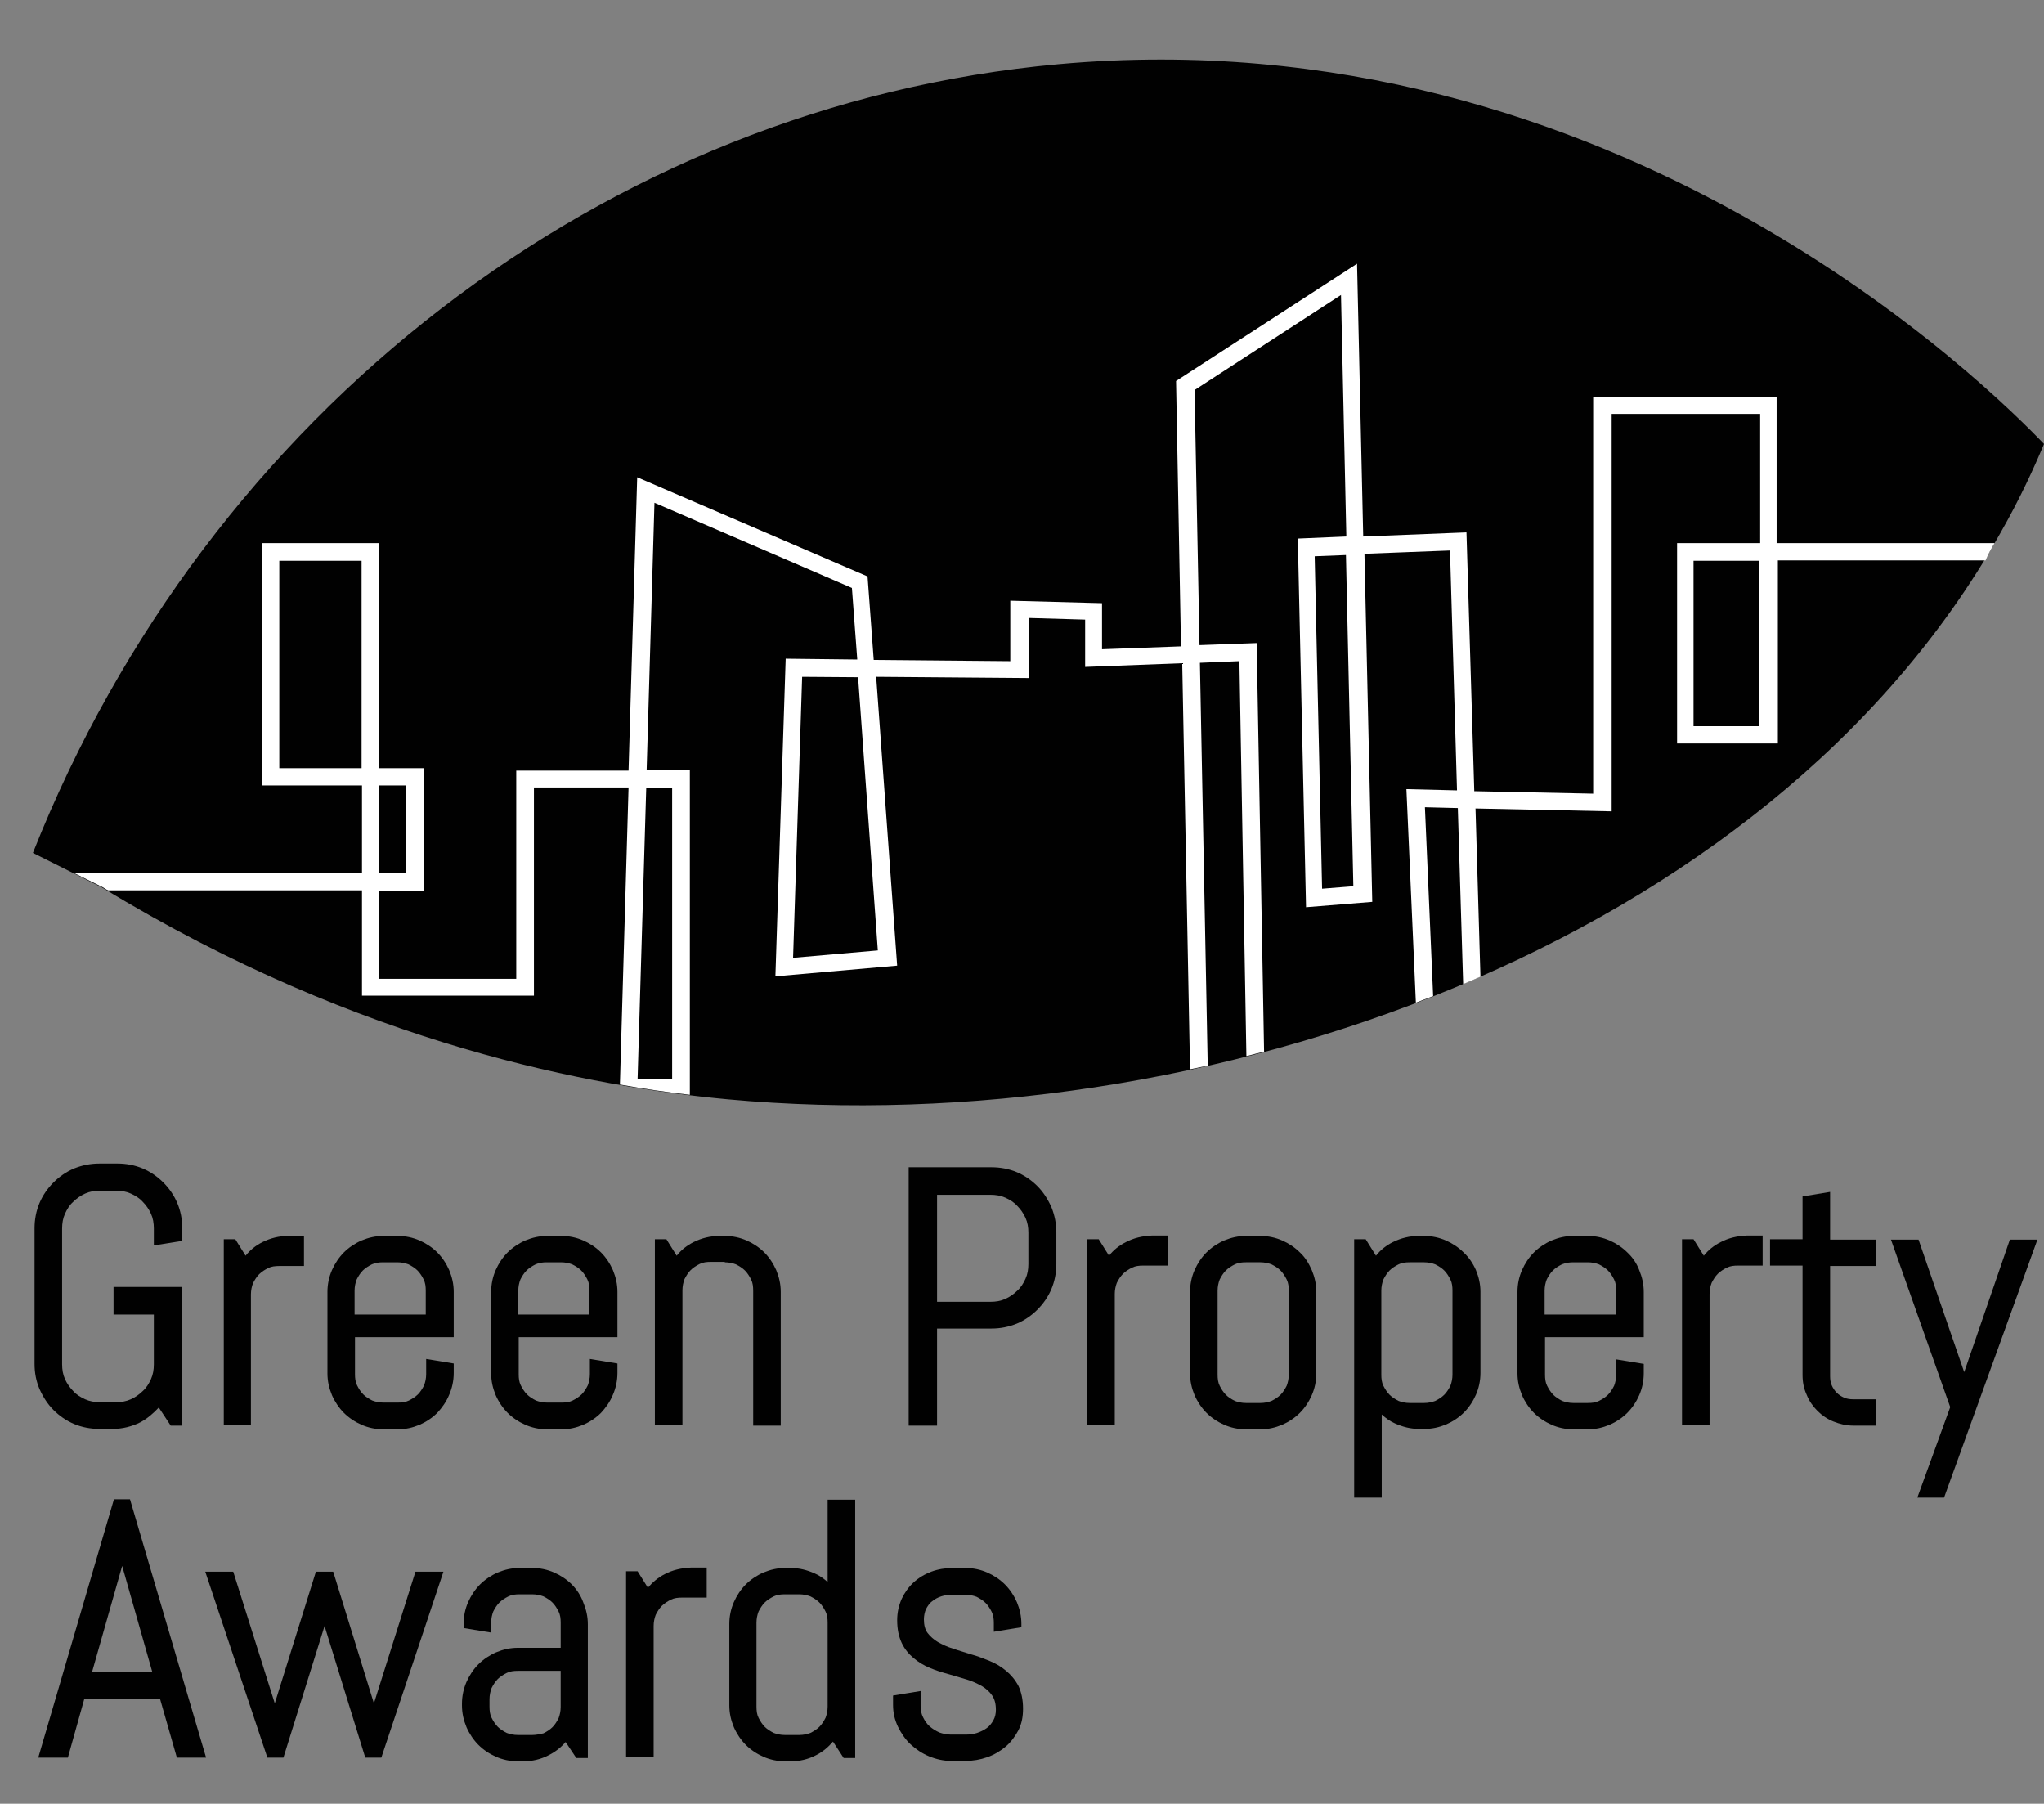 <?xml version="1.0" encoding="UTF-8"?> <svg xmlns="http://www.w3.org/2000/svg" xmlns:xlink="http://www.w3.org/1999/xlink" version="1.1" id="Layer_1" x="0px" y="0px" viewBox="0 0 496.9 438.4" style="enable-background:new 0 0 496.9 438.4;" xml:space="preserve"><rect x="0" y="0" width="496.9" height="438.4" fill="#808080" stroke="none"/> <style type="text/css"> .st0{fill:#010101;} .st1{fill:#FFFFFF;} </style> <g> <path class="st0" d="M8,207.3C50.5,100.1,147.1,25.6,257.3,15.6c136.1-12.3,227.6,79.8,239.6,92.3c-2.2,5.3-5.7,13.1-10.8,22 c-56.5,100-193.6,147.9-309.1,137.3c-32.3-3-88.8-12.9-152.2-51.5L8,207.3z"></path> <path class="st0" d="M13,342.7c1.4,1.4,3.1,2.6,5,3.4c1.9,0.8,4,1.2,6.2,1.2h3.2c2.4,0,4.7-0.6,6.7-1.6c1.7-0.9,3.2-2.2,4.5-3.6 l2.9,4.4h2.8v-33.7H27.6v6.7h9.8v12.1c0,1.3-0.2,2.5-0.7,3.6c-0.5,1.1-1.1,2.1-2,2.9c-0.8,0.8-1.8,1.5-2.9,2 c-1.1,0.5-2.3,0.7-3.6,0.7h-3.9c-1.3,0-2.5-0.2-3.6-0.7c-1.1-0.5-2.1-1.1-2.9-2c-0.8-0.8-1.5-1.8-2-2.9c-0.5-1.1-0.7-2.3-0.7-3.6 v-33c0-1.3,0.2-2.5,0.7-3.6c0.5-1.1,1.1-2.1,2-2.9c0.8-0.8,1.8-1.5,2.9-2c1.1-0.5,2.3-0.7,3.6-0.7h3.9c1.3,0,2.5,0.2,3.6,0.7 c1.1,0.5,2.1,1.1,2.9,2c0.8,0.8,1.5,1.8,2,2.9c0.5,1.1,0.7,2.3,0.7,3.6v4.1l6.9-1.1v-3.1c0-2.2-0.4-4.2-1.2-6.1 c-0.8-1.9-2-3.6-3.4-5l0,0c-1.4-1.4-3.1-2.6-5-3.4c-1.9-0.8-4-1.2-6.1-1.2h-4.4c-2.2,0-4.2,0.4-6.2,1.2c-1.9,0.8-3.6,2-5,3.4 c-1.4,1.4-2.6,3.1-3.4,5c-0.8,1.9-1.2,4-1.2,6.1v33c0,2.2,0.4,4.2,1.2,6.1C10.5,339.6,11.6,341.3,13,342.7z"></path> <path class="st0" d="M61,314.6c0-1,0.2-1.9,0.5-2.7c0.4-0.8,0.9-1.6,1.5-2.2c0.6-0.6,1.4-1.1,2.2-1.5c0.8-0.4,1.7-0.5,2.7-0.5h6 v-7.3h-3.8c-2.2,0-4.3,0.5-6.3,1.5c-1.6,0.8-3,1.9-4.1,3.3l-2.5-4h-2.8v45.2H61V314.6z"></path> <path class="st0" d="M109.2,339c0.7-1.6,1.1-3.4,1.1-5.3v-2.3l-6.7-1.1v3.7c0,1-0.2,1.9-0.5,2.7c-0.4,0.8-0.9,1.6-1.5,2.2 c-0.6,0.6-1.4,1.1-2.2,1.5c-0.8,0.4-1.7,0.5-2.7,0.5h-3.5c-1,0-1.9-0.2-2.7-0.5c-0.8-0.4-1.6-0.9-2.2-1.5c-0.6-0.6-1.1-1.4-1.5-2.2 c-0.4-0.8-0.5-1.7-0.5-2.7V325h24v-11c0-1.9-0.4-3.6-1.1-5.3c-0.7-1.6-1.7-3.1-2.9-4.3c-1.2-1.2-2.7-2.2-4.3-2.9 c-1.6-0.7-3.4-1.1-5.3-1.1h-3.5c-1.9,0-3.6,0.4-5.3,1.1c-1.6,0.7-3.1,1.7-4.3,2.9c-1.2,1.2-2.2,2.7-2.9,4.3 c-0.7,1.6-1.1,3.4-1.1,5.3v19.8c0,1.9,0.4,3.6,1.1,5.3c0.7,1.6,1.7,3.1,2.9,4.3c1.2,1.2,2.7,2.2,4.3,2.9c1.6,0.7,3.4,1.1,5.3,1.1 h3.5c1.9,0,3.6-0.4,5.3-1.1c1.6-0.7,3.1-1.7,4.3-2.9C107.5,342.1,108.5,340.7,109.2,339z M93.1,306.8h3.5c1,0,1.9,0.2,2.7,0.5 c0.8,0.4,1.6,0.9,2.2,1.5c0.6,0.6,1.1,1.4,1.5,2.2c0.4,0.8,0.5,1.7,0.5,2.7v5.8H86.2v-5.8c0-1,0.2-1.9,0.5-2.7 c0.4-0.8,0.9-1.6,1.5-2.2c0.6-0.6,1.4-1.1,2.2-1.5C91.3,306.9,92.2,306.8,93.1,306.8z"></path> <path class="st0" d="M149,339c0.7-1.6,1.1-3.4,1.1-5.3v-2.3l-6.7-1.1v3.7c0,1-0.2,1.9-0.5,2.7c-0.4,0.8-0.9,1.6-1.5,2.2 c-0.6,0.6-1.4,1.1-2.2,1.5c-0.8,0.4-1.7,0.5-2.7,0.5h-3.5c-1,0-1.9-0.2-2.7-0.5c-0.8-0.4-1.6-0.9-2.2-1.5c-0.6-0.6-1.1-1.4-1.5-2.2 c-0.4-0.8-0.5-1.7-0.5-2.7V325h24v-11c0-1.9-0.4-3.6-1.1-5.3c-0.7-1.6-1.7-3.1-2.9-4.3c-1.2-1.2-2.7-2.2-4.3-2.9 c-1.6-0.7-3.4-1.1-5.3-1.1h-3.5c-1.9,0-3.6,0.4-5.3,1.1c-1.6,0.7-3.1,1.7-4.3,2.9c-1.2,1.2-2.2,2.7-2.9,4.3 c-0.7,1.6-1.1,3.4-1.1,5.3v19.8c0,1.9,0.4,3.6,1.1,5.3c0.7,1.6,1.7,3.1,2.9,4.3c1.2,1.2,2.7,2.2,4.3,2.9c1.6,0.7,3.4,1.1,5.3,1.1 h3.5c1.9,0,3.6-0.4,5.3-1.1c1.6-0.7,3.1-1.7,4.3-2.9C147.3,342.1,148.3,340.7,149,339z M132.9,306.8h3.5c1,0,1.9,0.2,2.7,0.5 c0.8,0.4,1.6,0.9,2.2,1.5c0.6,0.6,1.1,1.4,1.5,2.2c0.4,0.8,0.5,1.7,0.5,2.7v5.8H126v-5.8c0-1,0.2-1.9,0.5-2.7 c0.4-0.8,0.9-1.6,1.5-2.2c0.6-0.6,1.4-1.1,2.2-1.5C131.1,306.9,132,306.8,132.9,306.8z"></path> <path class="st0" d="M176.2,306.8c1,0,1.9,0.2,2.7,0.5c0.8,0.4,1.6,0.9,2.2,1.5c0.6,0.6,1.1,1.4,1.5,2.2c0.4,0.8,0.5,1.7,0.5,2.7 v32.8h6.7V314c0-1.9-0.4-3.6-1.1-5.3c-0.7-1.6-1.7-3.1-2.9-4.3c-1.2-1.2-2.7-2.2-4.3-2.9c-1.6-0.7-3.4-1.1-5.3-1.1h-1.3 c-2.2,0-4.3,0.5-6.3,1.5c-1.6,0.8-3,1.9-4.1,3.3l-2.5-4h-2.8v45.2h6.7v-32.8c0-1,0.2-1.9,0.5-2.7c0.4-0.8,0.9-1.6,1.5-2.2 c0.6-0.6,1.4-1.1,2.2-1.5c0.8-0.4,1.7-0.5,2.7-0.5H176.2z"></path> <path class="st0" d="M252.2,288.3c-1.4-1.4-3.1-2.6-5-3.4c-1.9-0.8-4-1.2-6.2-1.2h-20.1v62.8h6.9v-23.6H241c2.2,0,4.2-0.4,6.2-1.2 c1.9-0.8,3.6-2,5-3.4c1.4-1.4,2.6-3.1,3.4-5c0.8-1.9,1.2-4,1.2-6.1v-7.6c0-2.2-0.4-4.2-1.2-6.2 C254.7,291.4,253.6,289.7,252.2,288.3z M227.8,290.4h13c1.3,0,2.5,0.2,3.6,0.7c1.1,0.5,2.1,1.1,2.9,2c0.8,0.8,1.5,1.8,2,2.9 c0.5,1.1,0.7,2.3,0.7,3.6v7.6c0,1.3-0.2,2.5-0.7,3.6c-0.5,1.1-1.1,2.1-2,2.9c-0.8,0.8-1.8,1.5-2.9,2c-1.1,0.5-2.3,0.7-3.6,0.7h-13 V290.4z"></path> <path class="st0" d="M273.7,301.9L273.7,301.9c-1.6,0.8-3,1.9-4.1,3.3l-2.5-4h-2.8v45.2h6.7v-31.9c0-1,0.2-1.9,0.5-2.7 c0.4-0.8,0.9-1.6,1.5-2.2c0.6-0.6,1.4-1.1,2.2-1.5c0.8-0.4,1.7-0.5,2.7-0.5h6v-7.3h-3.8C277.7,300.4,275.6,300.9,273.7,301.9z"></path> <path class="st0" d="M316,304.4c-1.2-1.2-2.7-2.2-4.3-2.9c-1.6-0.7-3.4-1.1-5.3-1.1h-3.5c-1.9,0-3.6,0.4-5.3,1.1 c-1.6,0.7-3.1,1.7-4.3,2.9c-1.2,1.2-2.2,2.7-2.9,4.3c-0.7,1.6-1.1,3.4-1.1,5.3v19.8c0,1.9,0.4,3.6,1.1,5.3c0.7,1.6,1.7,3.1,2.9,4.3 c1.2,1.2,2.7,2.2,4.3,2.9c1.6,0.7,3.4,1.1,5.3,1.1h3.5c1.9,0,3.6-0.4,5.3-1.1c1.6-0.7,3.1-1.7,4.3-2.9c1.2-1.2,2.2-2.7,2.9-4.3 c0.7-1.6,1.1-3.4,1.1-5.3V314c0-1.9-0.4-3.6-1.1-5.3C318.2,307.1,317.3,305.6,316,304.4z M306.4,341h-3.5c-1,0-1.9-0.2-2.7-0.5 c-0.8-0.4-1.6-0.9-2.2-1.5c-0.6-0.6-1.1-1.4-1.5-2.2c-0.4-0.8-0.5-1.7-0.5-2.7v-20.4c0-1,0.2-1.9,0.5-2.7c0.4-0.8,0.9-1.6,1.5-2.2 c0.6-0.6,1.4-1.1,2.2-1.5c0.8-0.4,1.7-0.5,2.7-0.5h3.5c1,0,1.9,0.2,2.7,0.5c0.8,0.4,1.6,0.9,2.2,1.5c0.6,0.6,1.1,1.4,1.5,2.2 c0.4,0.8,0.5,1.7,0.5,2.7v20.4c0,1-0.2,1.9-0.5,2.7c-0.4,0.8-0.9,1.6-1.5,2.2c-0.6,0.6-1.4,1.1-2.2,1.5 C308.3,340.8,307.4,341,306.4,341z"></path> <path class="st0" d="M355.8,304.4L355.8,304.4L355.8,304.4c-1.2-1.2-2.7-2.2-4.3-2.9c-1.6-0.7-3.4-1.1-5.3-1.1h-1.3 c-2.2,0-4.3,0.5-6.3,1.5c-1.6,0.8-3,1.9-4.1,3.3l-2.5-4h-2.8V364h6.7v-20.2c1,0.9,2.1,1.7,3.3,2.2c1.8,0.8,3.7,1.3,5.8,1.3h1.3 c1.9,0,3.6-0.4,5.3-1.1c1.6-0.7,3.1-1.7,4.3-2.9c1.2-1.2,2.2-2.7,2.9-4.3c0.7-1.6,1.1-3.4,1.1-5.3V314c0-1.9-0.4-3.6-1.1-5.3 C358.1,307.1,357.1,305.6,355.8,304.4z M346.2,341h-3.5c-1,0-1.9-0.2-2.7-0.5c-0.8-0.4-1.6-0.9-2.2-1.5c-0.6-0.6-1.1-1.4-1.5-2.2 c-0.4-0.8-0.5-1.7-0.5-2.7v-20.4c0-1,0.2-1.9,0.5-2.7c0.4-0.8,0.9-1.6,1.5-2.2c0.6-0.6,1.4-1.1,2.2-1.5c0.8-0.4,1.7-0.5,2.7-0.5 h3.5c1,0,1.9,0.2,2.7,0.5c0.8,0.4,1.6,0.9,2.2,1.5c0.6,0.6,1.1,1.4,1.5,2.2c0.4,0.8,0.5,1.7,0.5,2.7v20.4c0,1-0.2,1.9-0.5,2.7 c-0.4,0.8-0.9,1.6-1.5,2.2c-0.6,0.6-1.4,1.1-2.2,1.5C348.1,340.8,347.2,341,346.2,341z"></path> <path class="st0" d="M395.6,304.4c-1.2-1.2-2.7-2.2-4.3-2.9c-1.6-0.7-3.4-1.1-5.3-1.1h-3.5c-1.9,0-3.6,0.4-5.3,1.1 c-1.6,0.7-3.1,1.7-4.3,2.9c-1.2,1.2-2.2,2.7-2.9,4.3c-0.7,1.6-1.1,3.4-1.1,5.3v19.8c0,1.9,0.4,3.6,1.1,5.3c0.7,1.6,1.7,3.1,2.9,4.3 c1.2,1.2,2.7,2.2,4.3,2.9c1.6,0.7,3.4,1.1,5.3,1.1h3.5c1.9,0,3.6-0.4,5.3-1.1c1.6-0.7,3.1-1.7,4.3-2.9c1.2-1.2,2.2-2.7,2.9-4.3 c0.7-1.6,1.1-3.4,1.1-5.3v-2.3l-6.7-1.1v3.7c0,1-0.2,1.9-0.5,2.7c-0.4,0.8-0.9,1.6-1.5,2.2c-0.6,0.6-1.4,1.1-2.2,1.5 c-0.8,0.4-1.7,0.5-2.7,0.5h-3.5c-1,0-1.9-0.2-2.7-0.5c-0.8-0.4-1.6-0.9-2.2-1.5c-0.6-0.6-1.1-1.4-1.5-2.2c-0.4-0.8-0.5-1.7-0.5-2.7 V325h24v-11c0-1.9-0.4-3.6-1.1-5.3C397.9,307.1,396.9,305.6,395.6,304.4z M382.5,306.8h3.5c1,0,1.9,0.2,2.7,0.5 c0.8,0.4,1.6,0.9,2.2,1.5c0.6,0.6,1.1,1.4,1.5,2.2c0.4,0.8,0.5,1.7,0.5,2.7v5.8h-17.4v-5.8c0-1,0.2-1.9,0.5-2.7 c0.4-0.8,0.9-1.6,1.5-2.2c0.6-0.6,1.4-1.1,2.2-1.5C380.7,306.9,381.6,306.8,382.5,306.8z"></path> <path class="st0" d="M418.3,301.9L418.3,301.9c-1.6,0.8-3,1.9-4.1,3.3l-2.5-4h-2.8v45.2h6.7v-31.9c0-1,0.2-1.9,0.5-2.7 c0.4-0.8,0.9-1.6,1.5-2.2c0.6-0.6,1.4-1.1,2.2-1.5c0.8-0.4,1.7-0.5,2.7-0.5h6v-7.3h-3.8C422.3,300.4,420.2,300.9,418.3,301.9z"></path> <path class="st0" d="M444.9,289.7l-6.7,1.1v10.4h-7.9v6.4h7.9v26.6c0,1.7,0.3,3.3,1,4.8c0.6,1.5,1.5,2.8,2.6,3.9 c1.1,1.1,2.4,2,3.9,2.6c1.5,0.6,3.1,1,4.8,1h5.5v-6.4h-5.5c-0.8,0-1.5-0.1-2.2-0.4c-0.7-0.3-1.3-0.7-1.8-1.2 c-0.5-0.5-0.9-1.1-1.2-1.8c-0.3-0.7-0.4-1.4-0.4-2.2v-26.8h11.1v-6.4h-11.1V289.7z"></path> <polygon class="st0" points="488.6,301.3 477.5,333.5 466.4,301.3 459.7,301.3 474.1,342 466.1,364 472.6,364 495.3,301.3 "></polygon> <path class="st0" d="M27.7,364.4L9.3,427.2h7.2l4-14.3h18.4l4.1,14.3h7.1l-18.5-62.8H27.7z M29.7,380.6l7.3,25.7H22.4L29.7,380.6z"></path> <polygon class="st0" points="90.9,414 81,382 76.8,382 66.8,414 56.7,382 49.9,382 65,427.2 68.9,427.2 78.9,395.2 88.8,427.2 92.7,427.2 107.8,382 101,382 "></polygon> <path class="st0" d="M139,385.1c-1.2-1.2-2.7-2.2-4.3-2.9c-1.6-0.7-3.4-1.1-5.3-1.1h-3.1c-1.9,0-3.6,0.4-5.3,1.1 c-1.6,0.7-3.1,1.7-4.3,2.9c-1.2,1.2-2.2,2.7-2.9,4.3c-0.7,1.6-1.1,3.4-1.1,5.3v1l6.7,1.1v-2.4c0-1,0.2-1.9,0.5-2.7 c0.4-0.8,0.9-1.6,1.5-2.2c0.6-0.6,1.4-1.1,2.2-1.5c0.8-0.4,1.7-0.5,2.7-0.5h3.1c1,0,1.9,0.2,2.7,0.5c0.8,0.4,1.6,0.9,2.2,1.5 c0.6,0.6,1.1,1.4,1.5,2.2c0.4,0.8,0.5,1.7,0.5,2.7v6.1h-10.4c-1.9,0-3.6,0.4-5.3,1.1c-1.6,0.7-3.1,1.7-4.3,2.9 c-1.2,1.2-2.2,2.7-2.9,4.3c-0.7,1.6-1.1,3.4-1.1,5.3v0.4c0,1.9,0.4,3.6,1.1,5.3c0.7,1.6,1.7,3.1,2.9,4.3c1.2,1.2,2.7,2.2,4.3,2.9 c1.6,0.7,3.4,1.1,5.3,1.1h1.3c2.2,0,4.3-0.5,6.2-1.5c1.6-0.8,3-1.9,4.1-3.2l2.6,3.9h2.8v-32.5c0-1.9-0.4-3.6-1.1-5.3 C141.2,387.8,140.2,386.3,139,385.1z M129.4,421.7h-3.5c-1,0-1.9-0.2-2.7-0.5c-0.8-0.4-1.6-0.9-2.2-1.5c-0.6-0.6-1.1-1.4-1.5-2.2 c-0.4-0.8-0.5-1.7-0.5-2.7v-1.8c0-1,0.2-1.9,0.5-2.7c0.4-0.8,0.9-1.6,1.5-2.2c0.6-0.6,1.4-1.1,2.2-1.5c0.8-0.4,1.7-0.5,2.7-0.5 h10.4v8.8c0,1-0.2,1.9-0.5,2.7c-0.4,0.8-0.9,1.6-1.5,2.2c-0.6,0.6-1.4,1.1-2.2,1.5C131.2,421.5,130.3,421.7,129.4,421.7z"></path> <path class="st0" d="M161.6,382.6c-1.6,0.8-3,2-4.1,3.3l-2.5-4h-2.8v45.2h6.7v-31.9c0-1,0.2-1.9,0.5-2.7c0.4-0.8,0.9-1.6,1.5-2.2 c0.6-0.6,1.4-1.1,2.2-1.5c0.8-0.4,1.7-0.5,2.7-0.5h6v-7.3h-3.8C165.6,381.1,163.5,381.6,161.6,382.6z"></path> <path class="st0" d="M201.3,384.6c-1-0.9-2.1-1.7-3.3-2.2c-1.8-0.8-3.7-1.3-5.8-1.3h-1.3c-1.9,0-3.6,0.4-5.3,1.1 c-1.6,0.7-3.1,1.7-4.3,2.9c-1.2,1.2-2.2,2.7-2.9,4.3c-0.7,1.6-1.1,3.4-1.1,5.3v19.8c0,1.9,0.4,3.6,1.1,5.3c0.7,1.6,1.7,3.1,2.9,4.3 c1.2,1.2,2.7,2.2,4.3,2.9c1.6,0.7,3.4,1.1,5.3,1.1h1.3c2.2,0,4.3-0.5,6.2-1.5c1.6-0.8,3-2,4.1-3.3l2.6,4h2.8v-62.8h-6.7V384.6z M194.3,421.7h-3.5c-1,0-1.9-0.2-2.7-0.5c-0.8-0.4-1.6-0.9-2.2-1.5c-0.6-0.6-1.1-1.4-1.5-2.2c-0.4-0.8-0.5-1.7-0.5-2.7v-20.4 c0-1,0.2-1.9,0.5-2.7c0.4-0.8,0.9-1.6,1.5-2.2c0.6-0.6,1.4-1.1,2.2-1.5c0.8-0.4,1.7-0.5,2.7-0.5h3.5c1,0,1.9,0.2,2.7,0.5 c0.8,0.4,1.6,0.9,2.2,1.5c0.6,0.6,1.1,1.4,1.5,2.2c0.4,0.8,0.5,1.7,0.5,2.7v20.4c0,1-0.2,1.9-0.5,2.7c-0.4,0.8-0.9,1.6-1.5,2.2 c-0.6,0.6-1.4,1.1-2.2,1.5C196.2,421.5,195.3,421.7,194.3,421.7z"></path> <path class="st0" d="M244.6,406.1L244.6,406.1c-1.2-1-2.5-1.8-4-2.4c-1.5-0.6-3-1.2-4.5-1.6c-1.5-0.5-3-0.9-4.4-1.4 c-1.4-0.4-2.6-1-3.7-1.6c-1-0.6-1.9-1.4-2.5-2.2c-0.6-0.8-0.9-1.9-0.9-3.3c0-0.9,0.2-1.8,0.5-2.5c0.4-0.7,0.8-1.4,1.5-1.9 c0.6-0.5,1.3-0.9,2.2-1.2c0.9-0.3,1.8-0.4,2.8-0.4h3.1c1,0,1.9,0.2,2.7,0.5c0.8,0.4,1.6,0.9,2.2,1.5c0.6,0.6,1.1,1.4,1.5,2.2 c0.4,0.8,0.5,1.7,0.5,2.7v2.1l6.7-1.1v-0.8c0-1.9-0.4-3.6-1.1-5.3c-0.7-1.6-1.7-3.1-2.9-4.3c-1.2-1.2-2.7-2.2-4.3-2.9 c-1.6-0.7-3.4-1.1-5.3-1.1h-3.1c-1.8,0-3.6,0.3-5.2,0.9c-1.6,0.6-3.1,1.5-4.3,2.6c-1.2,1.1-2.2,2.5-2.9,4c-0.7,1.6-1.1,3.3-1.1,5.2 c0,2.2,0.4,4,1.1,5.5c0.7,1.5,1.7,2.7,2.9,3.7c1.2,1,2.5,1.8,4,2.4c1.4,0.6,3,1.1,4.5,1.5c1.5,0.4,3,0.9,4.4,1.3 c1.4,0.4,2.6,1,3.7,1.6c1,0.6,1.9,1.4,2.5,2.3c0.6,0.9,0.9,2,0.9,3.5c0,0.9-0.2,1.8-0.6,2.5c-0.4,0.7-0.9,1.4-1.6,1.9 c-0.7,0.5-1.5,0.9-2.4,1.2c-0.9,0.3-1.8,0.4-2.8,0.4h-3.5c-1,0-1.9-0.2-2.8-0.5c-0.9-0.4-1.7-0.9-2.4-1.5c-0.7-0.6-1.2-1.4-1.6-2.2 c-0.4-0.8-0.6-1.7-0.6-2.7V411l-6.7,1.1v2.3c0,1.9,0.4,3.6,1.2,5.3c0.8,1.6,1.8,3.1,3.1,4.3c1.3,1.2,2.8,2.2,4.5,2.9 c1.7,0.7,3.5,1.1,5.3,1.1h3.5c1.8,0,3.6-0.3,5.3-0.9c1.7-0.6,3.2-1.5,4.5-2.6c1.3-1.1,2.3-2.5,3.1-4c0.8-1.6,1.1-3.3,1.1-5.2 c0-2.2-0.4-4-1.1-5.5C246.8,408.3,245.8,407.1,244.6,406.1z"></path> <path class="st1" d="M484.9,132h-53V96.4h-44.6v96.5l-28.9-0.6l-1.9-62.9l-25.1,1l-1.5-66.3l-44,28.5l1.2,64.5l-19.2,0.7v-11.2 l-22.3-0.6v14.7l-33.2-0.3l-1.5-20.3L154.9,116l-2.1,71.3h-27.3v50.6H92.2v-21.3H103v-29.9H92.2V132H63.7v58.9h24.3v21.3h-70 l6.9,3.4c0.5,0.3,0.9,0.6,1.4,0.8h61.7v25.6h41.8v-50.6h23l-2.1,72.2c6.1,1.1,11.8,1.9,17,2.5v-79h-10.5l1.9-64.9l48,20.7l1.3,17.4 l-17.4-0.2l-2.5,77.2l29.6-2.6l-5.1-70.2l37.1,0.3v-14.6l13.7,0.4v11.5l23.6-0.9l1.9,98.7c1.4-0.3,2.8-0.6,4.3-0.9l-1.9-97.9 l9.6-0.4l1.7,96c1.4-0.4,2.8-0.7,4.3-1.1l-1.8-99.3l-13.9,0.5l-1.2-62l35.6-23.1l1.3,58.7l-11.8,0.5l2,89.6l16.1-1.3l-1.9-84.6 l20.8-0.8l1.7,58.3l-12.3-0.3l2.3,51.9c1.4-0.5,2.8-1.1,4.2-1.6l-2-45.9l8,0.2l1.3,42.8c1.4-0.6,2.8-1.2,4.2-1.8l-1.2-40.9 l33.1,0.7v-96.6h36.1V132h-20.2v48.7h24.5v-44.5h50.5C483.2,134.9,484,133.5,484.9,132z M92.2,190.9h6.5v21.3h-6.5V190.9z M87.9,186.7h-20v-50.4h20V186.7z M163.4,191.5v70.7h-8.4l2.1-70.7H163.4z M213.4,231l-20.6,1.8l2.2-68.3l13.6,0.1L213.4,231z M321.4,216l-1.8-80.8l7.6-0.3l1.8,80.5L321.4,216z M427.6,176.5h-15.9v-40.2h15.9V176.5z"></path> </g> </svg> 
